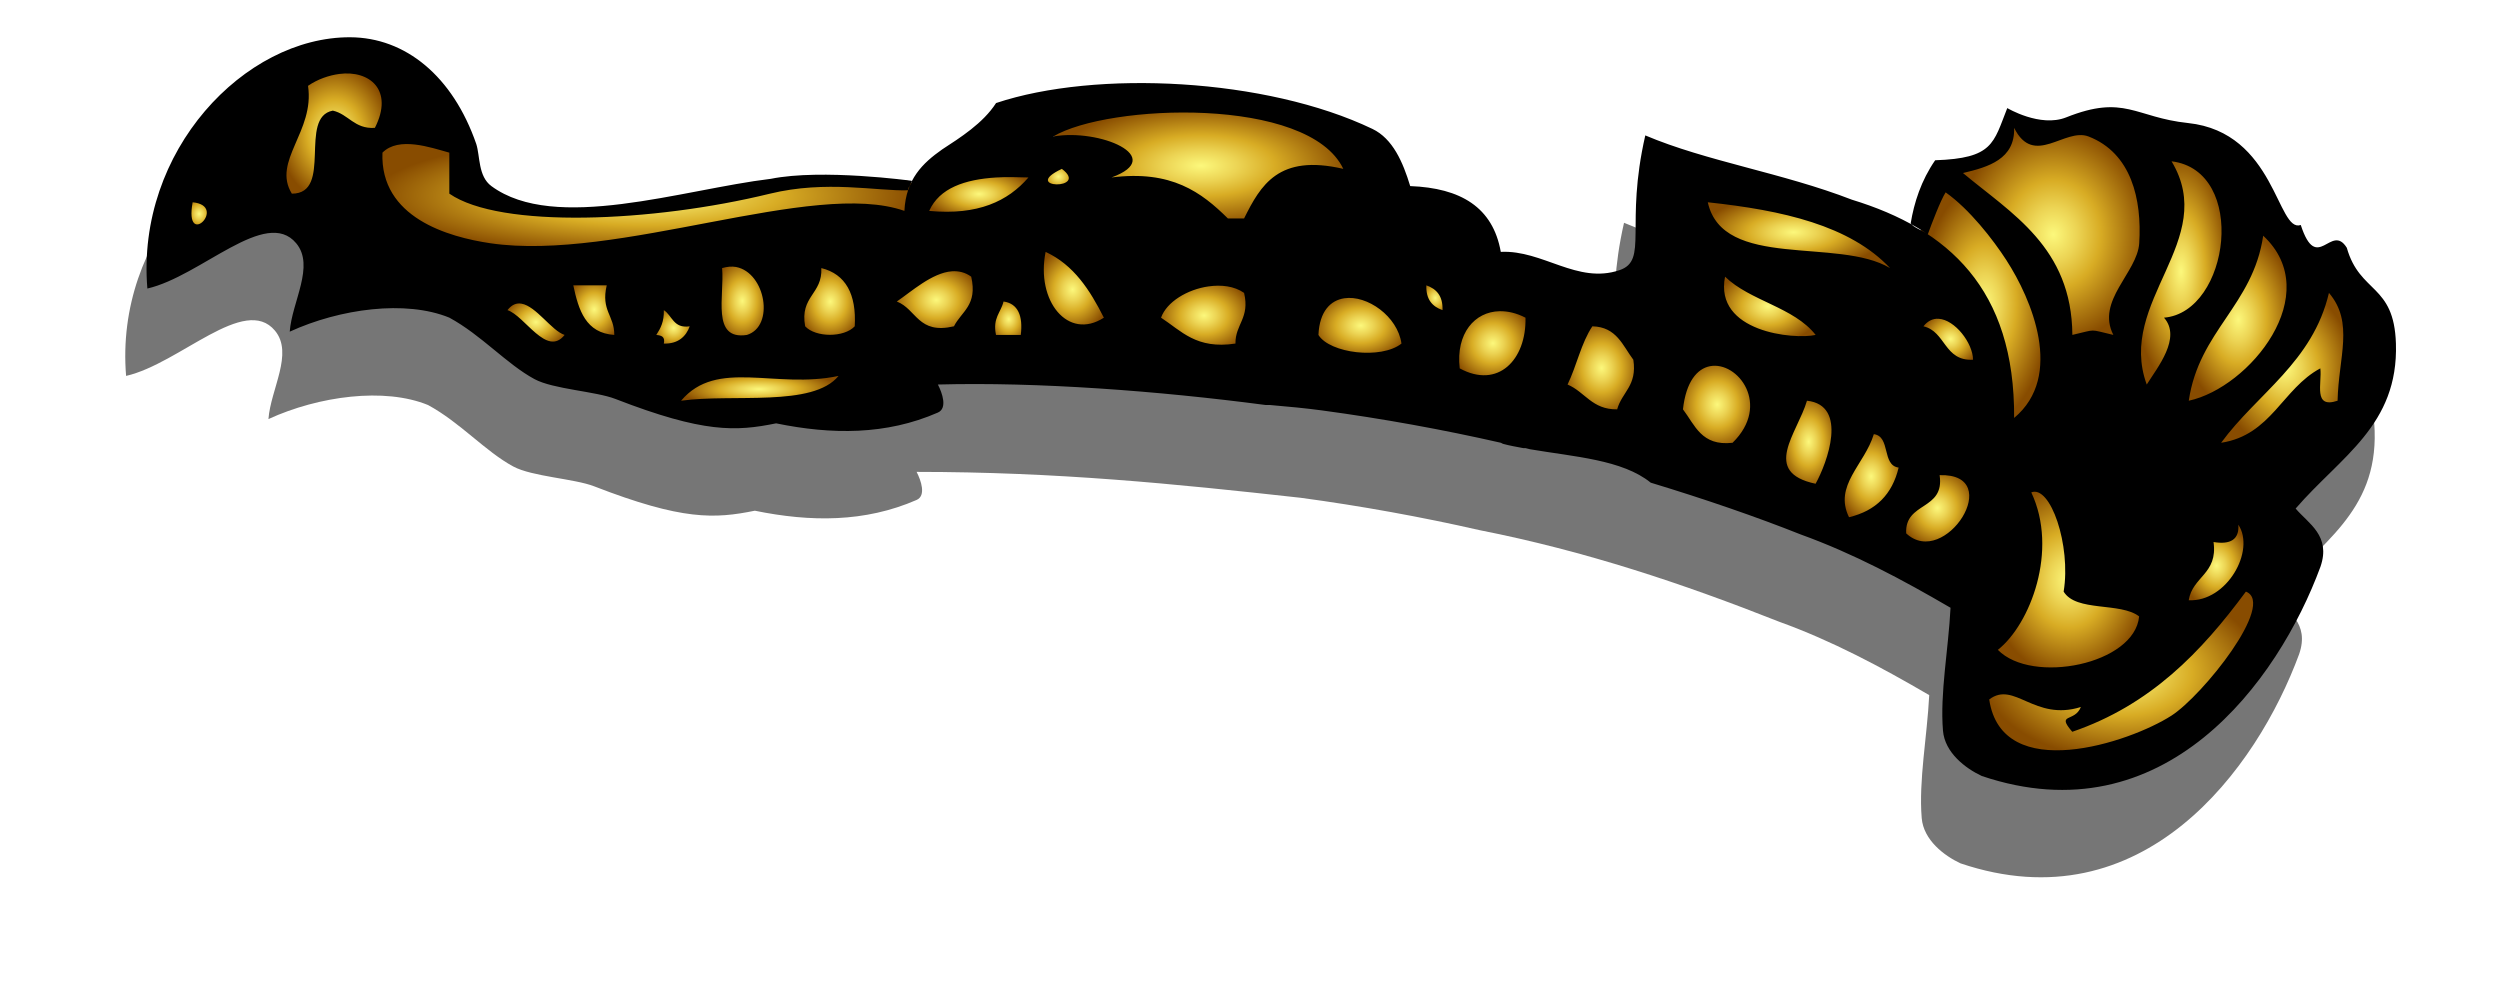 <svg xmlns="http://www.w3.org/2000/svg" xmlns:xlink="http://www.w3.org/1999/xlink" viewBox="0 0 262.1 105.17" enable-background="new"><defs><radialGradient id="u" xlink:href="#a" gradientUnits="userSpaceOnUse" cy="5.585" cx="800.73" gradientTransform="matrix(3.618 0 0 4.434 -2668.4 -422.7)" r="1.169"/><radialGradient id="c" gradientUnits="userSpaceOnUse" xlink:href="#a" cx="773.02" cy=".582" r="7.861" gradientTransform="matrix(3.618 0 0 .796 -2668.4 -416.5)"/><radialGradient id="d" xlink:href="#a" gradientUnits="userSpaceOnUse" cy=".54" cx="782.69" gradientTransform="matrix(3.618 0 0 1.698 -2668.4 -417.1)" r="1.615"/><radialGradient id="J" xlink:href="#a" gradientUnits="userSpaceOnUse" cy="11.308" cx="818.55" gradientTransform="matrix(3.618 0 0 4.398 -2668.4 -426.95)" r="1.029"/><radialGradient id="I" xlink:href="#a" gradientUnits="userSpaceOnUse" cy="14.399" cx="815.82" gradientTransform="matrix(3.618 0 0 2.237 -2668.4 -398.26)" r="4.06"/><radialGradient id="H" xlink:href="#a" gradientUnits="userSpaceOnUse" cy="11.719" cx="814.26" gradientTransform="matrix(3.618 0 0 4.397 -2668.4 -427.27)" r="2.293"/><radialGradient id="G" xlink:href="#a" gradientUnits="userSpaceOnUse" cy="5.586" cx="820.54" gradientTransform="matrix(3.618 0 0 4.394 -2668.4 -422.48)" r="1.929"/><radialGradient id="F" xlink:href="#a" gradientUnits="userSpaceOnUse" cy="4.182" cx="819.18" gradientTransform="matrix(3.618 0 0 5.607 -2668.4 -426.46)" r="1.65"/><radialGradient id="E" xlink:href="#a" gradientUnits="userSpaceOnUse" cy="2.786" cx="817.52" gradientTransform="matrix(3.618 0 0 8.675 -2668.4 -432.22)" r="1.413"/><radialGradient id="D" xlink:href="#a" gradientUnits="userSpaceOnUse" cy="1.716" cx="813.82" gradientTransform="matrix(3.618 0 0 4.151 -2668.4 -419.05)" r="2.749"/><radialGradient id="C" xlink:href="#a" gradientUnits="userSpaceOnUse" cy="3.723" cx="811.83" gradientTransform="matrix(3.618 0 0 6.699 -2668.4 -429.61)" r="1.857"/><radialGradient id="B" xlink:href="#a" gradientUnits="userSpaceOnUse" cy="4.742" cx="810.84" gradientTransform="matrix(3.618 0 0 3.459 -2668.4 -417.38)" r=".88"/><radialGradient id="A" xlink:href="#a" gradientUnits="userSpaceOnUse" cy="9.639" cx="810.46" gradientTransform="matrix(3.618 0 0 3.795 -2668.4 -419.84)" r="1.143"/><radialGradient id="z" xlink:href="#a" gradientUnits="userSpaceOnUse" cy="8.725" cx="808.54" gradientTransform="matrix(3.618 0 0 4.975 -2668.4 -429.98)" r="1.009"/><radialGradient id="y" xlink:href="#a" gradientUnits="userSpaceOnUse" cy="7.722" cx="806.73" gradientTransform="matrix(3.618 0 0 5.815 -2668.4 -435.11)" r=".885"/><radialGradient id="x" xlink:href="#a" gradientUnits="userSpaceOnUse" cy="6.641" cx="804.08" gradientTransform="matrix(3.618 0 0 4.106 -2668.4 -421.38)" r="1.207"/><radialGradient id="w" xlink:href="#a" gradientUnits="userSpaceOnUse" cy="1.65" cx="806.29" gradientTransform="matrix(3.618 0 0 1.462 -2668.4 -414.58)" r="2.677"/><radialGradient id="v" xlink:href="#a" gradientUnits="userSpaceOnUse" cy="3.797" cx="805.55" gradientTransform="matrix(3.618 0 0 2.568 -2668.4 -414.15)" r="1.543"/><radialGradient id="K" xlink:href="#a" gradientUnits="userSpaceOnUse" cy=".038" cx="784.99" gradientTransform="matrix(3.618 0 0 3.151 -2668.4 -418.12)" r=".594"/><radialGradient id="t" xlink:href="#a" gradientUnits="userSpaceOnUse" cy="4.866" cx="797.58" gradientTransform="matrix(3.618 0 0 3.514 -2668.4 -417.63)" r="1.214"/><radialGradient id="s" xlink:href="#a" gradientUnits="userSpaceOnUse" cy="3.553" cx="795.91" gradientTransform="matrix(3.618 0 0 4.286 -2668.4 -420.51)" r=".472"/><radialGradient id="r" xlink:href="#a" gradientUnits="userSpaceOnUse" cy="4.353" cx="793.75" gradientTransform="matrix(3.618 0 0 2.574 -2668.4 -413.59)" r="1.441"/><radialGradient id="q" xlink:href="#a" gradientUnits="userSpaceOnUse" cy="4.063" cx="789.21" gradientTransform="matrix(3.618 0 0 2.798 -2668.4 -414.81)" r="1.429"/><radialGradient id="p" xlink:href="#a" gradientUnits="userSpaceOnUse" cy="4.168" cx="783.55" gradientTransform="matrix(3.618 0 0 4.336 -2668.4 -421.13)" r=".614"/><radialGradient id="o" xlink:href="#a" gradientUnits="userSpaceOnUse" cy="6.195" cx="776.31" gradientTransform="matrix(3.618 0 0 .876 -2668.4 -401.15)" r="2.314"/><radialGradient id="n" xlink:href="#a" gradientUnits="userSpaceOnUse" cy="1.117" cx="760.09" gradientTransform="matrix(3.618 0 0 4.193 -2668.4 -418.78)" r=".472"/><radialGradient id="m" xlink:href="#a" gradientUnits="userSpaceOnUse" cy="-1.204" cx="764.02" gradientTransform="matrix(3.618 0 0 4.45 -2668.4 -417.14)" r="1.617"/><radialGradient id="l" xlink:href="#a" gradientUnits="userSpaceOnUse" cy="4.254" cx="769.85" gradientTransform="matrix(3.618 0 0 2.962 -2668.4 -415.35)" r=".966"/><radialGradient id="k" xlink:href="#a" gradientUnits="userSpaceOnUse" cy="3.886" cx="771.54" gradientTransform="matrix(3.618 0 0 4.232 -2668.4 -420.52)" r=".841"/><radialGradient id="j" xlink:href="#a" gradientUnits="userSpaceOnUse" cy="4.424" cx="773.84" gradientTransform="matrix(3.618 0 0 3.508 -2668.4 -417.65)" r=".678"/><radialGradient id="i" xlink:href="#a" gradientUnits="userSpaceOnUse" cy="3.638" cx="775.83" gradientTransform="matrix(3.618 0 0 5.284 -2668.4 -424.2)" r=".859"/><radialGradient id="h" xlink:href="#a" gradientUnits="userSpaceOnUse" cy="3.66" cx="778.38" gradientTransform="matrix(3.618 0 0 4.439 -2668.4 -421.15)" r=".978"/><radialGradient id="g" xlink:href="#a" gradientUnits="userSpaceOnUse" cy="3.609" cx="781.45" gradientTransform="matrix(3.618 0 0 2.938 -2668.4 -415.68)" r="1.323"/><radialGradient id="f" xlink:href="#a" gradientUnits="userSpaceOnUse" cy="3.309" cx="785.4" gradientTransform="matrix(3.618 0 0 4.16 -2668.4 -419.93)" r="1.099"/><radialGradient id="e" xlink:href="#a" gradientUnits="userSpaceOnUse" cy="-.279" cx="789.12" gradientTransform="matrix(3.618 0 0 1.497 -2668.4 -418.73)" r="4.287"/><linearGradient id="a"><stop offset="0" stop-color="#fcf87c"/><stop offset=".25" stop-color="#ecd454"/><stop offset=".5" stop-color="#d8ac24"/><stop offset="1" stop-color="#884c00"/></linearGradient><filter id="b" height="1.31" width="1.104" color-interpolation-filters="sRGB" y="-.155" x="-.052"><feGaussianBlur stdDeviation="1.409"/></filter></defs><g transform="translate(-1411.53 -1142.38) scale(3.618)" opacity=".539" filter="url(#b)"><path d="M447.67 325.83c.716 1.105 1.68 3.346.219 4.563.024-3.75-1.92-5.474-4.699-6.324-2.013-.78-4.22-1.113-5.989-1.864-.6 2.619.098 3.622-.75 3.906-1.226.411-2.219-.59-3.437-.531-.23-1.292-1.16-1.851-2.625-1.906-.21-.696-.505-1.374-1.094-1.656-3.075-1.475-8.004-1.719-10.906-.75-.377.587-1.044 1.005-1.562 1.343-.567.4-1.05.865-1.094 1.782-2.64-.928-8.3 1.483-12 .937-2.466-.357-4.668-3.424-1.188-2.625v1.188c1.474 1.023 5.906.828 9.278.004 1.651-.404 3.108-.072 4.014-.102-.012-.09.135-.204.103-.275 0 0-2.594-.356-4.078-.057-2.56.307-6.258 1.568-8.098.21-.387-.285-.325-.866-.438-1.218-.68-1.968-2.053-3.088-3.656-3.094-3.053-.011-6.207 3.29-5.875 7.281 1.555-.358 3.433-2.366 4.313-1.312.549.657-.126 1.702-.188 2.562 1.46-.669 3.365-.923 4.625-.406.933.506 1.658 1.343 2.47 1.781.542.293 1.768.351 2.343.574 2.559.993 3.494.943 4.656.707 1.613.331 3.189.342 4.688-.312.282-.124.128-.565 0-.813 4.066.002 7.43.34 11.125.75 1.764.238 3.514.557 5.187.938 3.08.608 5.9 1.553 8.688 2.656 1.532.553 2.947 1.31 4.343 2.125-.062 1.214-.308 2.477-.218 3.562.052.638.652 1.093 1.125 1.313 5.284 1.784 8.584-2.73 9.812-6.063.313-.903-.353-1.253-.719-1.687 1.308-1.514 2.982-2.412 2.907-4.781-.055-1.74-1.044-1.44-1.424-2.775-.457-.739-.864.778-1.334-.66-.689.24-.725-2.686-3.266-2.955-1.541-.163-1.835-.84-3.532-.164-.754.3-1.707-.27-1.707-.27-.403 1.022-.409 1.457-2.09 1.513-.405.586-.611 1.234-.708 1.823.055.113.35.217.497.32.106-.295.37-.987.515-1.213.687.485 1.367 1.355 1.767 1.975z" fill-rule="evenodd"/><path d="M401.63 322.36c-.512-.053-1.251.191-1.106.842.33 1.06 1.367 1.766 2.358 2.151 2.288.659 4.674.019 6.961-.328 1.875-.291 3.772-.793 5.67-.468.668.102.723-1.001.052-.985-1.952-.339-3.923.107-5.834.466-2.14.297-4.364.443-6.474-.08-.274-.067-.615-.166-.493-.527.048-.428-.037-1.082-.61-1.054a3.175 3.175 0 00-.524-.017zM445.71 323.7c-.177.49-.697 1.07-.41 1.607 1.461.999 2.27 2.762 2.318 4.517-.055.343.237.902.624.581 1.025-1.211.605-2.988-.109-4.247-.549-.966-1.276-1.886-2.174-2.528-.079-.048-.169.06-.25.07z"/></g><path d="M102.7-422.27c-1.647-.108-3.045 1.335-2.727 2.985.336 4.468 4.552 7.495 8.626 8.407 7.031 2.222 14.472.575 21.561-.464 7.953-1.187 15.923-3.634 23.985-2.466 1.025.657 2.579.173 2.477-1.211.42-1.085.193-2.808-1.328-2.56-5.251-.257-10.589-.605-15.724.8-9.288 1.842-19.047 3.115-28.414.98-1.086-.35-2.795-.605-2.283-2.158-.04-1.382.485-3.726-1.593-3.72-1.504-.328-3.027-.698-4.58-.593z" fill="url(#c)" transform="translate(-60.73 436.52)"/><path d="M165.49-418.79c-2.978.074-6.558.897-7.986 3.774-.17 1.954 2.33 1.55 3.587 1.54 3.047-.131 6.423-1.407 8.063-4.08.372-2.11-2.536-1.116-3.664-1.234z" fill="url(#d)" transform="translate(-60.73 436.52)"/><path d="M183.89-425.56c-4.194.167-8.607.39-12.427 2.206-1.165 1.326.943 2.182 2.088 1.977 1.658.27 3.766.426 4.901 1.724-.786.509-1.706 1.74-.6 2.454 1.123.305 2.404-.052 3.593.265 2.803.342 5.155 1.933 7.204 3.774 1.58 1.03 3.748.108 4.266-1.672 1.034-1.764 2.791-3.606 5.032-3.235 1.385-.203 3.634.565 4.196-1.187-.41-1.698-2.183-2.744-3.57-3.65-4.46-2.395-9.72-2.717-14.683-2.656z" fill="url(#e)" transform="translate(-60.73 436.52)"/><path d="M170.41-410.73c-1.82.55-1.138 2.926-.938 4.32.469 2.83 3.275 5.717 6.314 4.556 1.43-.252 1.733-1.945.86-2.953-1.36-2.304-3.08-4.628-5.51-5.86-.233-.092-.48-.07-.726-.063z" fill="url(#f)" transform="translate(-60.73 436.52)"/><path d="M160.47-408.97c-2.421.295-4.497 1.974-6.286 3.46-.572 1.446 1.418 2.249 2.278 3.158 1.593 1.41 4.602 1.792 5.72-.404 1.206-1.468 1.778-3.534 1.304-5.378-.825-.629-1.983-.86-3.016-.836z" fill="url(#g)" transform="translate(-60.73 436.52)"/><path d="M146.8-409.18c-1.106.62-1.005 2.16-1.74 3.133-.885 1.558-1.505 4.195.576 5.118 1.758.589 4.402.66 5.516-1.094.689-2.835-.913-6.635-4.008-7.212l-.247.04-.097.015z" fill="url(#h)" transform="translate(-60.73 436.52)"/><path d="M137.12-409.51c-2.103.23-1.618 2.843-1.659 4.329-.168 1.925.524 4.818 2.933 4.743 2.896-.004 3.857-3.63 2.898-5.892-.583-1.774-2.247-3.225-4.172-3.18z" fill="url(#i)" transform="translate(-60.73 436.52)"/><path d="M130.38-404.48c-1.14.423-1.43 1.92-1.477 3.016.368 1.893 2.948 2.268 4.118.852 1.286-.686.95-2.877-.64-2.75-.678-.357-1.067-1.339-2-1.118z" fill="url(#j)" transform="translate(-60.73 436.52)"/><path d="M120.29-407.35c-.828 1.426.228 3.19.945 4.493.907 1.282 2.549 2.695 4.204 2.25 1.554-1.21-.239-3.086-.242-4.587.102-.98.163-2.559-1.258-2.422-1.209.111-2.518-.26-3.65.266z" fill="url(#k)" transform="translate(-60.73 436.52)"/><path d="M114.71-405.61c-1.342.022-1.759 1.784-.703 2.54 1.468 1.244 2.904 3.317 5.04 3.172 1.359-.13 1.874-1.925.703-2.696-1.509-1.18-2.921-3.115-5.04-3.016z" fill="url(#l)" transform="translate(-60.73 436.52)"/><path d="M96.779-429.68c-1.666.239-4.031.475-4.65 2.313.21 3.664-2.602 6.811-2.117 10.509.084 1.601 2.178 2.06 3.204.93 2.117-1.988.96-5.3 2.094-7.712.535-.63 1.382.544 1.977.648 1.173.853 3.335 1.253 3.914-.5 1.167-2.313.003-5.555-2.688-6.032a5.73 5.73 0 00-1.734-.156z" fill="url(#m)" transform="translate(-60.73 436.52)"/><path d="M81.113-416.06c-1.678.371-1.492 3.401-.21 3.876 1.76.533 3.39-2.238 1.702-3.376-.404-.353-.948-.584-1.492-.5z" fill="url(#n)" transform="translate(-60.73 436.52)"/><path d="M138.43-397.73c-2.31-.053-5.262.208-6.517 2.43-.276 1.815 2.045 1.634 3.212 1.563 4.22-.286 10.598-.03 14.585-1.666 1.45-.473.847-2.667-.633-2.437-2.909-.143-7.734.109-10.647.11z" fill="url(#o)" transform="translate(-60.73 436.52)"/><path d="M166.07-405.71c-1.575.464-1.858 2.565-1.828 3.977.293 1.632 2.453 1.476 3.649 1.07 1.351-1.058.795-3.427-.329-4.477-.418-.332-.936-.634-1.492-.57z" fill="url(#p)" transform="translate(-60.73 436.52)"/><path d="M188-407.43c-2.442.14-4.974 1.414-6.204 3.57-.373 1.747 1.819 2.421 2.93 3.267 1.732 1.133 4.005 1.437 5.97.898.819-1.826 1.628-3.961 1.344-6.016-.551-1.586-2.62-1.766-4.04-1.719z" fill="url(#q)" transform="translate(-60.73 436.52)"/><path d="M202-406.1c-2.723-.053-4.713 3.27-3.477 5.618 2.26 2.137 5.762 2.067 8.587 1.336 1.528-.196 1.86-1.764 1-2.868-.939-2.405-3.511-4.148-6.11-4.086z" fill="url(#r)" transform="translate(-60.73 436.52)"/><path d="M209.91-407.05c-1.33 1.454.632 4.457 2.446 3.657 1.325-1.16-.115-3.068-1.22-3.805-.452-.245-.797-.012-1.226.148z" fill="url(#s)" transform="translate(-60.73 436.52)"/><path d="M217.52-404.8c-3.49.367-5.444 4.45-4.43 7.571 1.714 1.049 4.015 1.44 5.735.149 1.875-1.27 2.834-3.746 2.782-5.954-.415-1.711-2.69-1.67-4.087-1.766z" fill="url(#t)" transform="translate(-60.73 436.52)"/><path d="M228.12-403.11c-2.161.431-2.387 3.139-3.22 4.787-.623 1.044-.816 2.476.345 3.245 1.42 1.013 2.972 2.551 4.844 2.298 1.69-.79 2.322-2.867 2.75-4.556.236-2.436-1.65-4.818-3.828-5.688a2.637 2.637 0 00-.891-.086z" fill="url(#u)" transform="translate(-60.73 436.52)"/><path d="M240.78-408.06c-.834 1.905.227 4.352 1.774 5.61 2.507 1.798 5.833 2.41 8.798 1.75 1.101-1.524-1.102-2.692-2.188-3.422-2.379-1.408-4.934-2.582-7.203-4.122-.46-.284-.758-.009-1.181.184z" fill="url(#v)" transform="translate(-60.73 436.52)"/><path d="M239.99-416.05c-1.778.602-.655 2.705.258 3.57 2.976 3.125 7.733 2.895 11.688 3.434 1.85.115 5.39 1.425 7.185 1.66 1.55-.182 1.17-2.177.022-2.665-5-3.467-12.94-5.553-18.889-6.03l-.248.03-.018.001z" fill="url(#w)" transform="translate(-60.73 436.52)"/><path d="M240.4-399.07c-2.713.32-4.707 3.62-3.82 6.165 1.163 1.89 2.877 4.124 5.406 3.688 2.07-.371 2.934-2.833 3.11-4.68.093-2.502-2.074-5.257-4.696-5.173z" fill="url(#x)" transform="translate(-60.73 436.52)"/><path d="M250.5-395.35c-1.713.703-2.066 2.895-2.793 4.417-.849 1.726-.919 4.282 1.09 5.24 1.028.748 2.761 1.06 3.352-.351 1.366-2.233 1.785-5.135 1.023-7.626-.587-.848-1.583-1.72-2.672-1.68z" fill="url(#y)" transform="translate(-60.73 436.52)"/><path d="M257.32-391.57c-1.756.796-2.19 3.007-3.167 4.521-.889 1.566-1.538 4.13.104 5.41 1.777.475 3.492-1.018 4.665-2.203 1.088-1.157 2.5-3.352.922-4.673-.653-1.088-.726-3.318-2.524-3.055z" fill="url(#z)" transform="translate(-60.73 436.52)"/><path d="M264.66-387.59c-1.315.043-1.295 1.394-1.688 2.274-1.132 1.485-3.633 2.41-3.242 4.672.746 2.27 3.939 1.976 5.57.891 3.136-1.604 4.098-7.72-.445-7.853l-.195.016z" fill="url(#A)" transform="translate(-60.73 436.52)"/><path d="M263.62-404.01c-1.379.05-2.249 1.803-1.047 2.735 1.36 1.25 2.602 3.348 4.657 3.336 1.844-.505 1.124-2.817.106-3.785-.915-1.094-2.145-2.445-3.716-2.286z" fill="url(#B)" transform="translate(-60.73 436.52)"/><path d="M264.35-417c-1.27 1.19-1.745 3.063-2.266 4.688-.066 1.608 1.854 1.97 2.672 3.094 4.547 3.992 6.051 10.231 6.282 16.065.384 1.665 2.207.773 2.774-.273 2.738-3.71 1.79-8.874-.082-12.768-1.914-4.142-4.812-7.853-8.302-10.767-.334-.21-.725-.176-1.078-.04z" fill="url(#C)" transform="translate(-60.73 436.52)"/><path d="M271.65-423.29c-1.227.365-.592 1.984-1.719 2.5-1.054 1.109-2.917.804-3.837 2.04-.412 1.692 1.772 2.35 2.68 3.375 3.733 2.858 7.363 6.528 8.033 11.392.36 1.17-.304 3.104 1.344 3.462 1.18-.11 2.355-.684 3.524-.031 2.122.065 1.023-2.338 1.328-3.626.742-2.266 2.459-4.199 2.936-6.524-.029-3.925-.31-8.57-3.788-11.088a5.297 5.297 0 00-5.647-.986c-1.18.345-2.797.965-3.635-.296-.358-.24-.797-.347-1.219-.218z" fill="url(#D)" transform="translate(-60.73 436.52)"/><path d="M288.74-420.32c-1.775.766-.287 2.649-.14 3.954.677 4.377-2.164 8.141-3.376 12.174-.97 2.444-1.369 5.369-.383 7.852 1.075 1.381 2.594-.209 2.969-1.328.999-1.442 1.482-3.303 1.203-4.938 4.348-1.68 5.933-6.993 5.376-11.275-.22-3.047-2.382-6.294-5.65-6.439z" fill="url(#E)" transform="translate(-60.73 436.52)"/><path d="M297.63-412.15c-1.27.937-.859 2.87-1.79 4.063-2.023 4.4-5.745 8.125-6.422 13.072.07 1.628 2.079 1.441 3.047.727 4.766-2.298 8.793-7.088 8.892-12.55-.152-2.022-1.038-4.283-2.82-5.367-.307-.115-.606-.038-.907.055z" fill="url(#F)" transform="translate(-60.73 436.52)"/><path d="M304.46-406.3c-1.187.953-1.012 2.778-1.946 3.962-2.135 4.369-6.346 7.196-9.056 11.127-.627 1.32 1.13 2.26 2.15 1.476 3.065-1.232 4.993-4.107 7.39-6.204-.238 1.72 1.87 3.337 3.29 2.063 1.027-1.687.598-3.895.93-5.79.153-2.27.215-5.1-1.766-6.633a1.232 1.232 0 00-.992 0z" fill="url(#G)" transform="translate(-60.73 436.52)"/><path d="M273.62-385.66c-1.315 1.341.288 3.225.117 4.813.228 4.134-.754 8.57-3.915 11.438-1.298 1.08.07 2.355 1.227 2.689 3.254 1.831 7.27.975 10.603-.195 1.946-.86 4.056-2.57 4.235-4.806-.346-2.006-3.025-1.681-4.485-2.117-.968-.33-2.336-.208-3.078-.946-.435-3.637-.131-8.203-3.305-10.806-.43-.309-.93-.293-1.399-.07z" fill="url(#H)" transform="translate(-60.73 436.52)"/><path d="M296.06-375.09c-1.907.897-2.705 3.162-4.258 4.516-3.447 3.967-7.87 7.478-12.713 9.298.599-1.79-1.686-1.838-2.852-1.89-2.375-.08-4.722-2.318-7.072-.985-1.44 1.263-.149 3.411.782 4.602 2.762 3.272 7.647 2.864 11.407 1.913 3.954-1.014 7.9-2.705 10.564-5.921 2.437-2.764 5.139-5.721 5.961-9.416.148-1.022-.651-2.374-1.82-2.117z" fill="url(#I)" transform="translate(-60.73 436.52)"/><path d="M295.1-381.67c-.743.14-.709 1.411-1.727 1.086-1.755.27-1.223 2.473-2.25 3.493-.604 1.211-2.463 2.602-1.43 4.04 1.776 1.078 3.843-.55 5.087-1.782 1.532-1.584 2.494-4.047 1.852-6.212-.289-.515-.954-.874-1.532-.625z" fill="url(#J)" transform="translate(-60.73 436.52)"/><path d="M171.62-419.78c-.797.401-1.742.845-2.024 1.768-.227.712.269 1.46.94 1.704.876.318 1.927.201 2.697-.332.687-.498.796-1.55.275-2.206-.35-.418-.723-.924-1.291-1.02-.21-.025-.4.016-.597.086z" fill="url(#K)" transform="translate(-60.73 436.52)"/><g><path d="M210.37 27.31c2.59 3.998 6.081 12.108.791 16.507.088-13.563-6.942-19.804-17-22.879-7.283-2.82-15.269-4.025-21.668-6.743-2.17 9.474.354 13.104-2.713 14.133-4.435 1.487-8.029-2.137-12.437-1.922-.829-4.675-4.197-6.698-9.497-6.897-.763-2.518-1.826-4.97-3.958-5.993-11.126-5.333-28.959-6.216-39.459-2.713-1.365 2.125-3.778 3.637-5.652 4.862-2.05 1.442-3.8 3.128-3.958 6.444-9.548-3.357-30.026 5.368-43.416 3.392-4.38-.648-11.57-2.677-11.306-9.497 1.708-1.722 5.024-.55 7.01 0V20.3c5.333 3.702 21.366 2.998 33.567.016 5.975-1.46 11.244-.26 14.524-.367-.045-.328.486-.738.37-.996 0 0-9.383-1.287-14.753-.206-9.26 1.113-22.642 5.673-29.299.762-1.401-1.034-1.175-3.134-1.583-4.41-2.461-7.119-7.43-11.172-13.228-11.193C25.658 3.866 14.246 15.81 15.45 30.25c5.625-1.296 12.421-8.56 15.603-4.748 1.987 2.38-.455 6.158-.678 9.27 5.28-2.42 12.174-3.34 16.733-1.47 3.374 1.834 5.997 4.86 8.932 6.446 1.964 1.06 6.4 1.27 8.48 2.077 9.258 3.592 12.642 3.413 16.847 2.558 5.835 1.197 11.536 1.238 16.96-1.13 1.023-.447.465-2.045 0-2.94 10.453-.285 23.118.667 34.37 2.148.146.012.309-.012.453 0 1.956.166 3.801.346 5.427.565 6.385.86 12.714 2.014 18.769 3.392.079.018.148.095.226.113.69.189 1.41.314 2.148.453.07.016.156-.017.226 0 .152.027.3.086.453.113 4.61.79 9.684 1.087 12.663 3.505 5.748 1.746 11.098 3.59 15.716 5.427 5.545 2.002 10.665 4.739 15.716 7.688-.224 4.394-1.117 8.96-.792 12.889.191 2.305 2.362 3.951 4.07 4.749 19.119 6.454 31.059-9.877 35.503-21.934 1.133-3.268-1.277-4.536-2.6-6.106 4.732-5.477 10.785-8.727 10.514-17.299-.196-6.293-3.776-5.206-5.15-10.039-1.655-2.673-3.126 2.814-4.826-2.39-2.493.873-2.626-9.717-11.818-10.689-5.575-.589-6.639-3.04-12.779-.593-2.728 1.086-6.174-.975-6.174-.975-1.46 3.694-1.48 5.268-7.56 5.471-1.469 2.12-2.214 4.464-2.563 6.598.199.408 1.264.782 1.796 1.156.386-1.066 1.338-3.57 1.865-4.389 2.485 1.756 4.944 4.903 6.393 7.144zm.791-13.907c2.066 4.172 5.323-.054 7.802.905 4.5 1.743 5.603 6.598 5.314 11.193-.196 3.086-4.555 6.028-2.714 9.61-2.67-.608-1.626-.608-4.296 0-.065-9.193-6.392-12.728-11.468-16.971 2.677-.636 5.46-1.455 5.363-4.737zm-175.59-5.65c3.169-.42 5.75 1.686 3.732 5.653-2.16.134-2.756-1.436-4.41-1.809-3.65.691.056 8.713-4.296 8.706-2.106-3.419 2.416-6.502 1.696-11.306 1.037-.714 2.222-1.103 3.278-1.244zm105.26 9.95c-6.798-1.589-8.668 1.724-10.402 5.2h-1.696c-2.764-2.731-5.904-5.103-12.21-4.296 5.9-2.142-1.29-5.165-6.106-4.296 5.74-3.43 26.775-4.255 30.414 3.392zm86.833-.792c8.014.973 6.112 15.826-.791 16.394 1.863 2.117-.691 5.216-1.809 7.01-3.195-8.727 7.611-15.108 2.6-23.404zm-116.34.792c2.989 2.243-4.464 2.098 0 0zm-6.896.904c1.088-.069 2.2-.034 3.391 0-2.145 2.486-5.285 3.986-10.402 3.505 1.07-2.404 3.744-3.298 7.01-3.505zm-84.232 2.6c3.762.362-.916 5.04 0 0zm158.85 0c7.847.836 14.893 2.43 19.108 6.898-5.435-3.25-17.541.216-19.108-6.897zm58.228 3.506c6.559 6.103-1.416 15.92-7.802 17.299 1.067-7.327 6.727-9.98 7.802-17.3zm-127.65 1.696c2.966 1.374 4.65 4.01 6.105 6.897-3.76 2.442-7.147-1.77-6.105-6.897zm-32.45 1.583c3.1.598 4.066 6.227 1.131 7.123-3.766.578-2.333-4.094-2.6-7.01.523-.147 1.027-.199 1.47-.113zm8.933.113c2.554.633 3.693 2.733 3.505 6.105-1.111 1.19-4.09 1.19-5.201 0-.572-3.177 1.837-3.36 1.696-6.105zm13.68.339c.694-.052 1.413.101 2.036.565.687 3.003-1.039 3.656-1.81 5.201-3.777.883-3.904-1.79-5.992-2.6 1.5-1.013 3.687-3.01 5.766-3.166zm81.068.565c2.648 2.562 7.207 3.186 9.497 6.105-2.276.51-10.651-.298-9.497-6.105zm-120.75.905h3.505c-.63 2.652.81 3.156.791 5.2-2.985-.198-3.74-2.574-4.296-5.2zm89.433 0c1.067.38 1.743 1.106 1.696 2.6-1.071-.38-1.743-1.106-1.696-2.6zm-22.84.113c1.33-.189 2.69-.045 3.732.678.626 2.652-.927 3.27-.905 5.314-4.11.633-5.696-1.35-7.801-2.713.585-1.656 2.758-2.965 4.975-3.28zm117.47.678c2.66 3.122 1 6.74.905 11.306-2.609.876-1.61-1.854-1.809-3.392-3.969 2.11-5.127 6.995-10.402 7.802 3.795-5.181 9.602-8.448 11.306-15.716zm-103.23.565c2.396-.36 5.586 1.884 5.993 4.75-2.12 1.685-7.516 1.027-8.706-.905.114-2.498 1.276-3.628 2.714-3.845zm-35.727.34c1.526.21 2.051 1.525 1.809 3.505h-2.6c-.37-1.813.516-2.333.79-3.505zm-50.54.226c1.55.265 3.17 2.85 4.523 3.278-1.87 2.374-4.19-2.028-5.992-2.6.467-.593.953-.767 1.47-.678zm14.925.678c.882.564 1.005 1.956 2.713 1.696-.38 1.067-1.22 1.856-2.713 1.81.159-.739-.264-.855-.792-.905.46-.699.828-1.407.792-2.601zm87.624.113c.87-.015 1.775.195 2.713.679.098 4.435-2.892 7.499-6.897 5.314-.418-3.67 1.572-5.946 4.184-5.993zm46.017.792c1.718.096 3.596 2.54 3.618 4.296-3.047.156-2.853-2.966-5.201-3.505.464-.59 1.01-.824 1.583-.791zm-36.293.791c2.547.062 3.178 2.018 4.296 3.505.42 2.732-1.197 3.385-1.696 5.2-2.641.037-3.367-1.829-5.201-2.6.948-1.946 1.435-4.38 2.6-6.105zm12.324 4.183c2.919-.57 6.443 4.05 2.374 8.028-3.267.373-3.946-1.866-5.201-3.505.319-2.92 1.5-4.263 2.827-4.523zm-91.355 1.018c-2.703 3.307-11.037 1.844-16.507 2.6 3.759-4.464 9.886-1.182 16.507-2.6zm101.53 2.6c4.367.47 2.109 6.54.904 8.706-5.735-1.215-1.903-5.301-.904-8.706zm7.01 3.505c1.787.24.813 3.267 2.6 3.505-.666 2.808-2.393 4.536-5.201 5.201-1.643-3.314 1.642-5.525 2.6-8.706zm6.896 4.297c6.998-.206.551 9.89-3.505 6.105-.166-3.35 4.066-2.36 3.505-6.105zm9.61 1.809c1.998-.807 4.189 5.528 3.393 10.402 1.31 2.16 5.957 1.08 7.914 2.6-.46 5.03-11.222 7.178-14.811 3.505 3.405-2.688 6.367-10.44 3.505-16.507zm21.709 3.392c1.816 2.724-1.21 8.11-5.201 7.914.394-2.504 3.07-2.744 2.6-6.105 1.748.296 2.717-.25 2.6-1.81zm.791 7.01c3.202 1.248-4.541 10.9-7.801 13.002-4.385 2.822-17.784 7.287-19.108-1.696 2.626-1.994 4.73 2.325 9.61.791-.647 1.64-2.63.596-.904 2.6 8.198-2.8 13.536-8.37 18.203-14.697z" fill-rule="evenodd"/></g></svg>